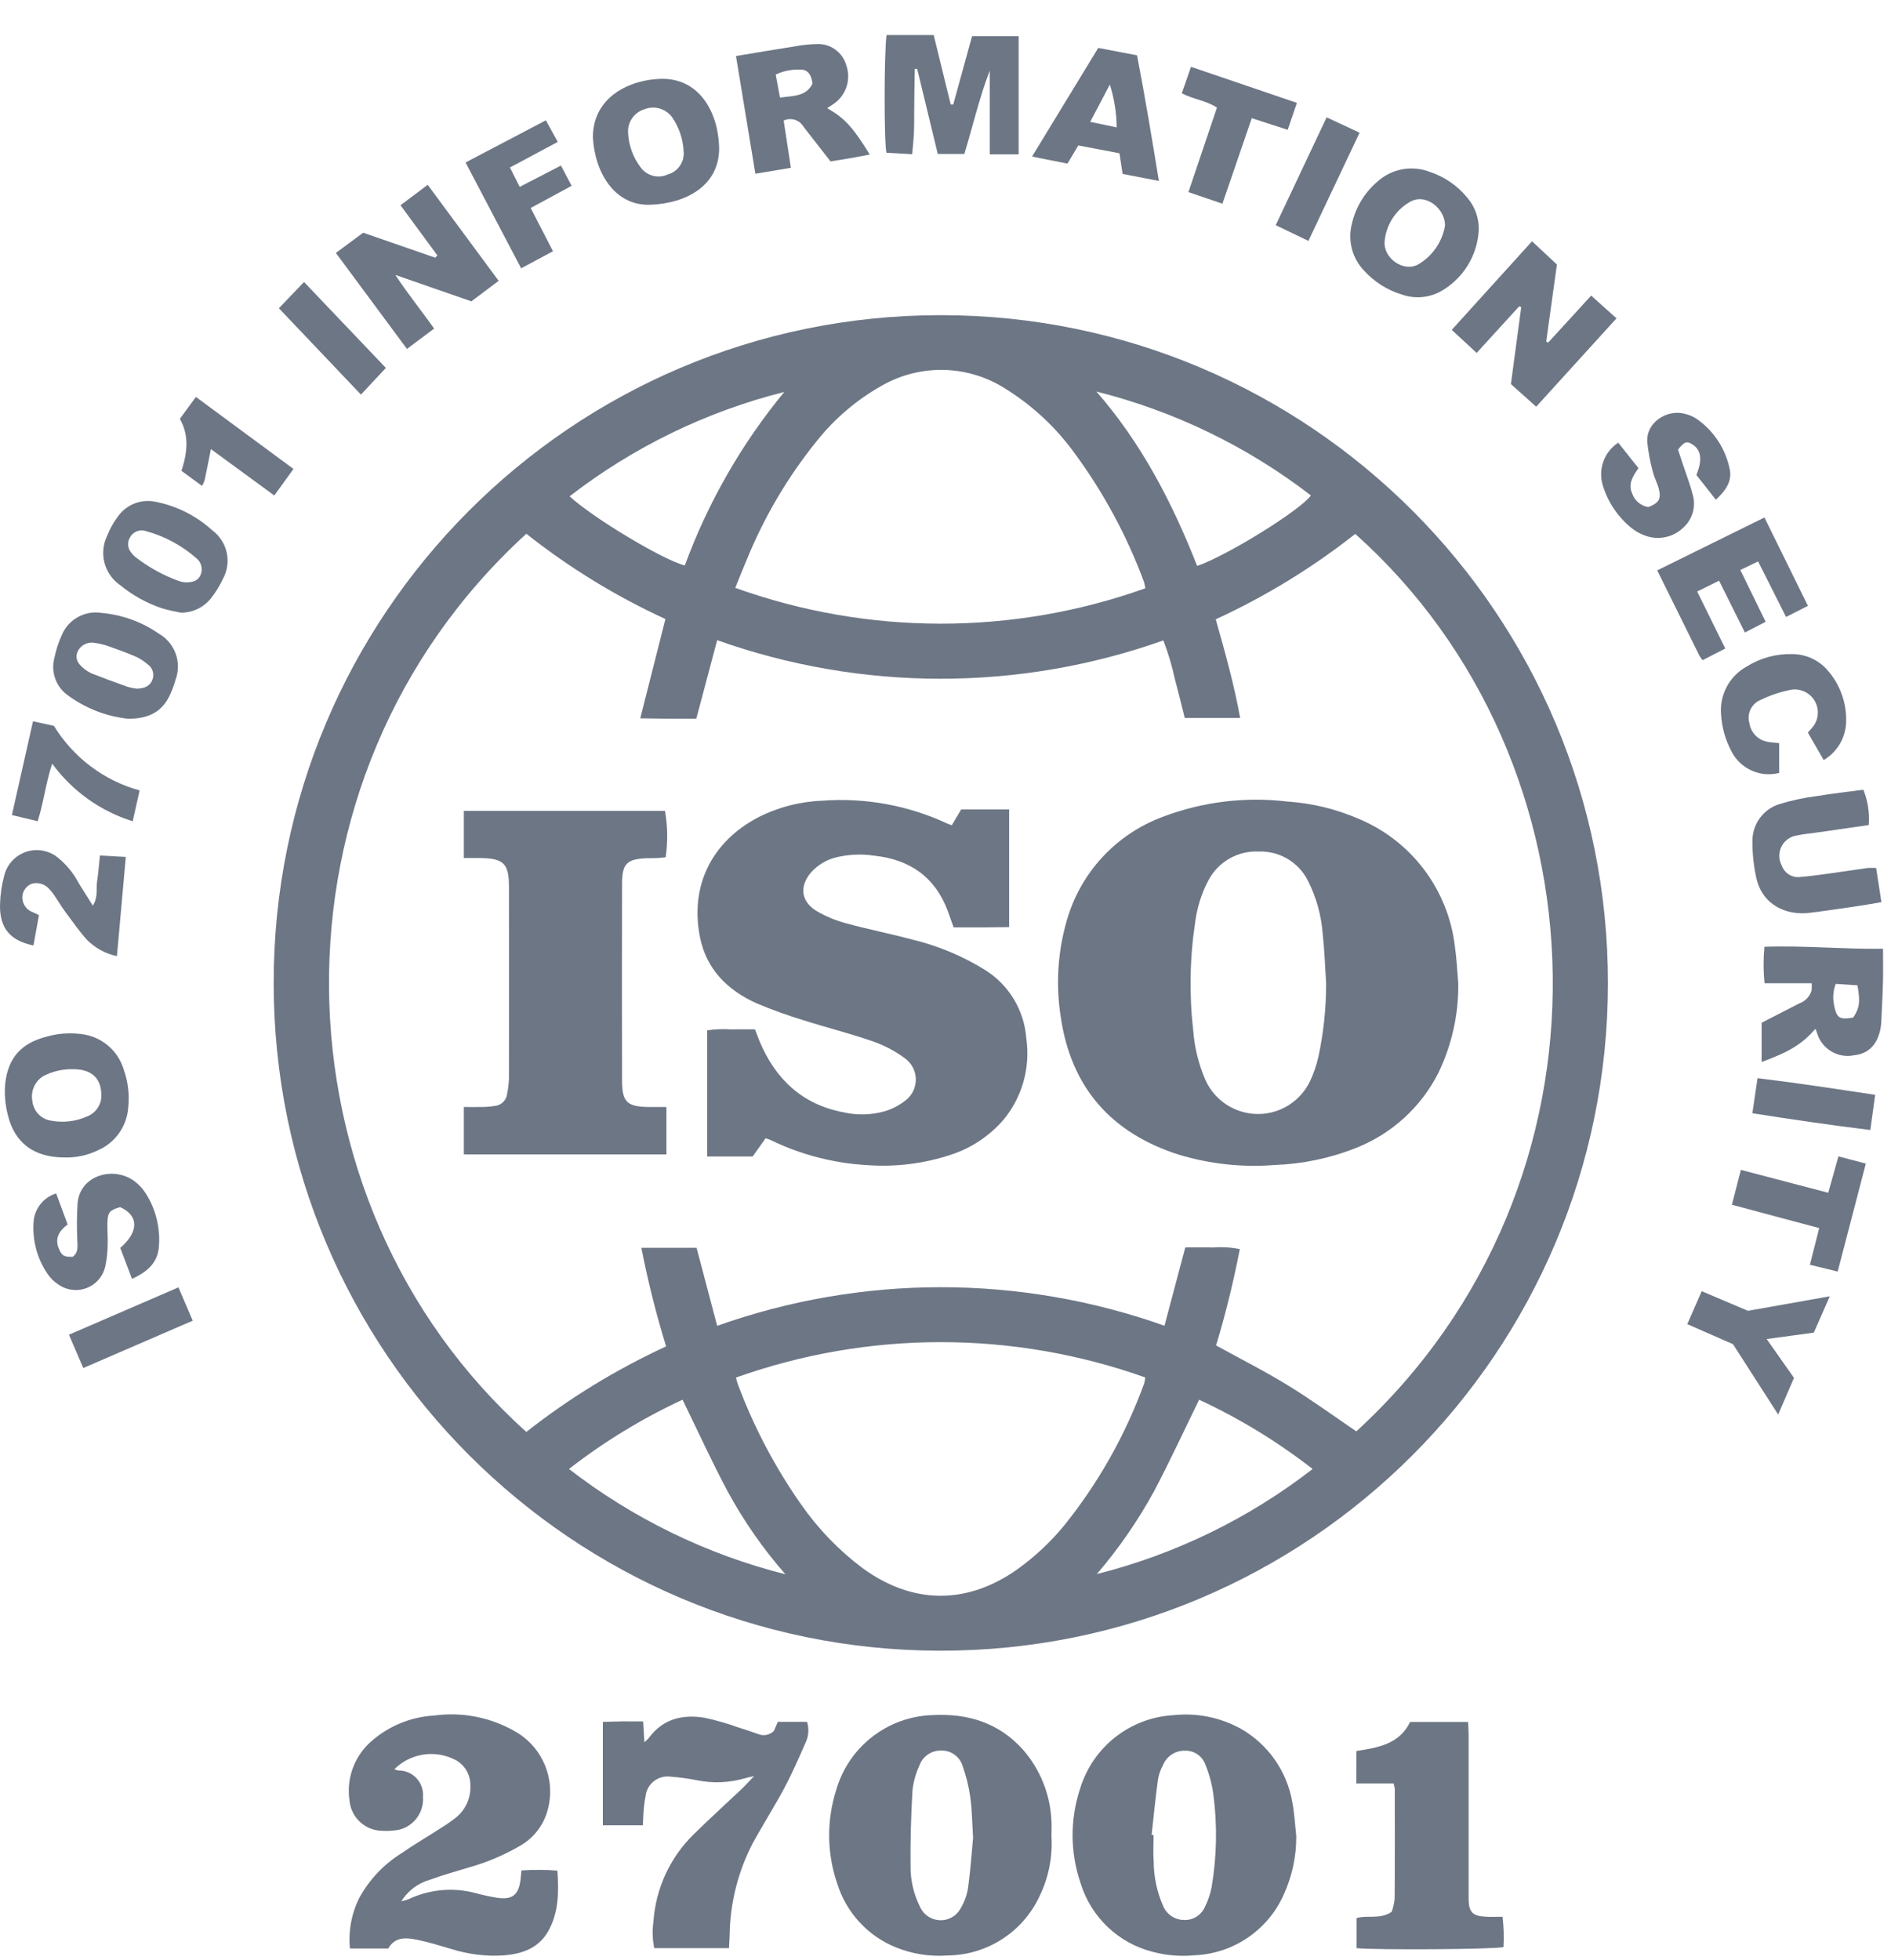 <svg width="55" height="57" viewBox="0 0 55 57" fill="none" xmlns="http://www.w3.org/2000/svg">
<g clip-path="url(#clip0_44_51971)">
<path d="M27.382 9.166C38.099 9.176 46.778 17.879 46.767 28.605C46.757 39.331 38.062 48.018 27.345 48.007C16.642 47.997 7.968 39.314 7.96 28.601C7.95 17.877 16.626 9.176 27.34 9.166C27.354 9.166 27.368 9.166 27.382 9.166ZM20.859 38.559C25.066 37.062 29.661 37.061 33.869 38.556L34.474 36.279C34.753 36.279 35.009 36.272 35.266 36.281C35.532 36.26 35.799 36.275 36.06 36.328C35.878 37.272 35.648 38.208 35.37 39.129C36.087 39.525 36.799 39.883 37.476 40.3C38.153 40.715 38.794 41.183 39.449 41.628C47.316 34.412 46.825 22.14 39.418 15.528C38.168 16.513 36.806 17.346 35.36 18.011C35.635 18.985 35.897 19.918 36.07 20.881H34.459C34.361 20.493 34.272 20.122 34.173 19.754C34.089 19.369 33.977 18.993 33.837 18.625C29.638 20.114 25.056 20.111 20.859 18.618L20.252 20.902C19.973 20.902 19.715 20.903 19.459 20.902C19.196 20.9 18.934 20.895 18.622 20.891L19.354 18.003C17.911 17.341 16.554 16.509 15.309 15.523C7.492 22.658 7.821 34.929 15.309 41.644C16.563 40.658 17.927 39.824 19.374 39.157C19.083 38.215 18.843 37.257 18.654 36.289H20.26L20.859 38.559ZM33.312 17.109C33.303 17.046 33.289 16.983 33.272 16.921C32.78 15.592 32.104 14.338 31.266 13.196C30.727 12.446 30.047 11.808 29.263 11.318C28.17 10.608 26.774 10.57 25.644 11.218C24.917 11.627 24.276 12.172 23.757 12.825C22.923 13.856 22.244 15.005 21.738 16.232C21.62 16.507 21.511 16.787 21.385 17.096C25.24 18.481 29.455 18.486 33.312 17.109ZM21.404 40.064C21.431 40.157 21.442 40.212 21.462 40.261C21.922 41.494 22.537 42.663 23.292 43.741C23.786 44.453 24.39 45.082 25.083 45.602C26.538 46.664 28.116 46.678 29.585 45.643C30.088 45.283 30.543 44.859 30.937 44.383C31.941 43.139 32.732 41.738 33.278 40.235C33.294 40.178 33.304 40.119 33.31 40.06C29.459 38.689 25.254 38.691 21.404 40.064ZM31.902 45.778C34.182 45.203 36.32 44.163 38.178 42.722C37.157 41.928 36.05 41.252 34.877 40.708C34.432 41.617 34.023 42.502 33.569 43.364C33.099 44.224 32.541 45.033 31.902 45.778ZM22.843 45.784C22.199 45.049 21.637 44.243 21.169 43.384C20.705 42.515 20.297 41.618 19.852 40.707C18.679 41.252 17.57 41.928 16.549 42.722C18.414 44.164 20.556 45.207 22.843 45.784ZM34.819 16.459C35.677 16.169 37.829 14.834 38.128 14.409C36.278 12.983 34.154 11.955 31.889 11.387C33.197 12.886 34.093 14.611 34.819 16.459ZM22.811 11.399C20.544 11.969 18.418 13.003 16.567 14.434C17.232 15.053 19.289 16.289 19.918 16.445C20.591 14.612 21.569 12.906 22.811 11.399Z" fill="#6D7685"/>
<path d="M37.702 53.401C37.706 53.99 37.58 54.571 37.335 55.106C36.873 56.139 35.867 56.82 34.737 56.865C34.334 56.903 33.927 56.87 33.536 56.767C32.532 56.517 31.733 55.758 31.429 54.768C31.124 53.878 31.119 52.911 31.415 52.019C31.783 50.808 32.864 49.955 34.126 49.882C34.801 49.808 35.482 49.944 36.078 50.27C36.874 50.719 37.426 51.501 37.585 52.401C37.65 52.728 37.665 53.068 37.702 53.401ZM33.495 53.364L33.552 53.368C33.552 53.626 33.535 53.886 33.555 54.142C33.558 54.593 33.654 55.036 33.837 55.448C33.941 55.68 34.169 55.831 34.422 55.838C34.689 55.856 34.938 55.703 35.045 55.458C35.135 55.278 35.201 55.087 35.239 54.889C35.392 53.992 35.409 53.077 35.289 52.175C35.249 51.888 35.174 51.605 35.065 51.336C34.981 51.081 34.742 50.91 34.474 50.915C34.196 50.904 33.942 51.066 33.832 51.321C33.756 51.459 33.704 51.608 33.678 51.763C33.606 52.296 33.554 52.83 33.495 53.364Z" fill="#6D7685"/>
<path d="M30.582 53.4C30.619 53.997 30.502 54.593 30.242 55.132C29.761 56.182 28.715 56.859 27.561 56.87C27.044 56.909 26.526 56.826 26.045 56.63C25.231 56.296 24.61 55.616 24.349 54.775C24.048 53.896 24.039 52.944 24.321 52.058C24.685 50.794 25.826 49.913 27.139 49.879C28.167 49.828 29.069 50.11 29.77 50.904C30.25 51.462 30.534 52.161 30.578 52.896C30.593 53.061 30.582 53.231 30.582 53.4ZM28.303 53.461C28.273 52.985 28.272 52.623 28.221 52.27C28.178 51.96 28.103 51.655 27.998 51.361C27.918 51.092 27.668 50.908 27.388 50.911C27.096 50.898 26.831 51.08 26.737 51.357C26.634 51.581 26.567 51.821 26.54 52.066C26.498 52.792 26.474 53.522 26.484 54.249C26.476 54.666 26.571 55.081 26.758 55.454C26.905 55.786 27.294 55.937 27.628 55.79C27.767 55.728 27.881 55.62 27.95 55.483C28.057 55.299 28.128 55.096 28.159 54.885C28.228 54.373 28.264 53.86 28.301 53.461H28.303Z" fill="#6D7685"/>
<path d="M11.47 51.454C11.507 51.47 11.546 51.481 11.586 51.49C11.977 51.485 12.299 51.798 12.305 52.19C12.305 52.213 12.305 52.237 12.303 52.26C12.335 52.718 12.023 53.129 11.575 53.22C11.42 53.246 11.261 53.254 11.104 53.244C10.609 53.233 10.204 52.848 10.164 52.354C10.072 51.717 10.307 51.078 10.789 50.651C11.298 50.199 11.944 49.932 12.623 49.893C13.443 49.78 14.277 49.945 14.993 50.361C15.783 50.814 16.169 51.743 15.933 52.623C15.818 53.077 15.521 53.462 15.111 53.689C14.645 53.96 14.145 54.169 13.625 54.314C13.25 54.43 12.869 54.532 12.502 54.669C12.157 54.767 11.861 54.991 11.672 55.296C11.745 55.278 11.818 55.257 11.889 55.231C12.494 54.946 13.18 54.883 13.826 55.055C14.032 55.112 14.241 55.157 14.451 55.192C14.907 55.26 15.089 55.11 15.143 54.641C15.151 54.575 15.154 54.508 15.165 54.398C15.514 54.374 15.864 54.375 16.213 54.403C16.254 55.015 16.254 55.602 15.955 56.147C15.675 56.657 15.194 56.821 14.659 56.868C14.143 56.902 13.624 56.839 13.13 56.683C12.807 56.59 12.485 56.486 12.156 56.419C11.831 56.352 11.495 56.31 11.293 56.667H10.178C10.129 56.158 10.224 55.645 10.454 55.188C10.744 54.663 11.162 54.22 11.669 53.903C12.048 53.641 12.446 53.407 12.833 53.158C12.976 53.07 13.115 52.974 13.248 52.87C13.537 52.645 13.698 52.293 13.681 51.926C13.688 51.59 13.489 51.283 13.18 51.152C12.604 50.884 11.921 51.004 11.47 51.454Z" fill="#6D7685"/>
<path d="M18.706 50.064C18.719 50.28 18.73 50.452 18.742 50.667C18.786 50.632 18.829 50.592 18.867 50.55C19.283 49.981 19.864 49.848 20.513 49.961C20.841 50.033 21.164 50.127 21.481 50.24C21.673 50.299 21.864 50.366 22.054 50.432C22.211 50.496 22.39 50.459 22.509 50.34L22.622 50.077H23.473C23.532 50.263 23.523 50.463 23.447 50.642C23.249 51.093 23.053 51.547 22.823 51.981C22.527 52.536 22.188 53.067 21.887 53.618C21.457 54.451 21.23 55.372 21.221 56.309C21.216 56.418 21.209 56.528 21.203 56.657H19.029C18.976 56.405 18.968 56.145 19.005 55.889C19.07 54.925 19.487 54.019 20.179 53.344C20.635 52.895 21.11 52.465 21.575 52.025C21.679 51.926 21.775 51.818 21.932 51.655C21.798 51.686 21.742 51.693 21.689 51.711C21.224 51.85 20.733 51.87 20.258 51.772C20.005 51.723 19.749 51.688 19.493 51.669C19.14 51.626 18.82 51.877 18.777 52.23C18.777 52.233 18.776 52.237 18.776 52.239C18.744 52.404 18.724 52.571 18.715 52.739C18.705 52.848 18.705 52.959 18.698 53.085H17.534V50.077C17.727 50.073 17.913 50.066 18.1 50.062C18.288 50.062 18.48 50.064 18.706 50.064Z" fill="#6D7685"/>
<path d="M39.45 50.924C40.075 50.825 40.696 50.731 41.014 50.079H42.7C42.706 50.203 42.714 50.322 42.715 50.442C42.716 51.969 42.716 53.498 42.715 55.025C42.715 55.104 42.713 55.182 42.715 55.262C42.727 55.606 42.833 55.72 43.183 55.741C43.349 55.752 43.517 55.744 43.701 55.744C43.737 56.037 43.746 56.332 43.729 56.626C43.461 56.693 40.008 56.715 39.455 56.657V55.784C39.765 55.685 40.124 55.834 40.475 55.604C40.52 55.484 40.55 55.36 40.563 55.233C40.572 54.166 40.569 53.099 40.568 52.032C40.561 51.976 40.55 51.922 40.532 51.869H39.449L39.45 50.924Z" fill="#6D7685"/>
<path d="M27.157 1.02L27.652 3.041L27.725 3.04L28.273 1.051H29.627V4.488H28.787V2.055C28.482 2.841 28.298 3.66 28.048 4.477H27.275L26.677 2.004L26.606 2.006C26.602 2.206 26.598 2.407 26.596 2.607C26.593 2.807 26.592 3.012 26.59 3.214C26.588 3.428 26.591 3.642 26.582 3.856C26.573 4.055 26.55 4.254 26.531 4.484L25.784 4.443C25.71 4.197 25.713 1.538 25.785 1.02H27.157Z" fill="#6D7685"/>
<path d="M44.68 11.828L43.945 11.17L44.245 8.933L44.186 8.908L42.949 10.264L42.224 9.594L44.559 7.017L45.283 7.693L44.972 9.933L45.028 9.964L46.279 8.597L47.016 9.258L44.68 11.828Z" fill="#6D7685"/>
<path d="M12.719 7.426L11.649 5.969L12.44 5.375L14.503 8.167L13.71 8.764L11.499 7.996C11.876 8.568 12.262 9.038 12.626 9.557L11.836 10.148L9.769 7.356L10.563 6.768L12.661 7.495L12.719 7.426Z" fill="#6D7685"/>
<path d="M52.805 29.92C52.409 30.367 52.055 30.586 51.237 30.885V29.744L52.337 29.18C52.508 29.119 52.641 28.978 52.691 28.801C52.697 28.733 52.698 28.665 52.693 28.596H51.323C51.286 28.244 51.285 27.888 51.318 27.535C52.474 27.494 53.609 27.608 54.768 27.593C54.768 27.932 54.774 28.233 54.767 28.534C54.758 28.905 54.737 29.275 54.721 29.645C54.717 29.712 54.716 29.78 54.706 29.846C54.632 30.351 54.363 30.644 53.933 30.689C53.458 30.79 52.986 30.508 52.849 30.043C52.836 30.006 52.823 29.966 52.805 29.92ZM53.899 29.594C54.085 29.324 54.111 29.127 54.024 28.656L53.391 28.614C53.316 28.816 53.3 29.034 53.347 29.245C53.418 29.606 53.503 29.662 53.899 29.594Z" fill="#6D7685"/>
<path d="M21.406 1.63C22.018 1.528 22.59 1.431 23.164 1.341C23.352 1.307 23.541 1.287 23.731 1.283C24.14 1.251 24.514 1.517 24.619 1.913C24.756 2.321 24.607 2.772 24.253 3.017C24.192 3.06 24.129 3.099 24.057 3.145C24.568 3.437 24.794 3.683 25.298 4.495C25.105 4.531 24.923 4.567 24.74 4.599C24.552 4.632 24.364 4.66 24.155 4.694C23.896 4.361 23.634 4.026 23.374 3.69C23.258 3.488 23.006 3.407 22.793 3.506L23.003 4.88L21.97 5.053L21.406 1.63ZM23.632 2.432C23.6 2.156 23.477 2.009 23.257 2.024C23.017 2.016 22.778 2.066 22.561 2.169L22.687 2.84C23.07 2.781 23.444 2.816 23.632 2.432Z" fill="#6D7685"/>
<path d="M17.244 3.986C17.25 2.81 18.325 2.315 19.222 2.293C20.34 2.264 20.883 3.264 20.915 4.263C20.948 5.372 19.989 5.918 18.909 5.955C17.876 5.99 17.296 5.015 17.244 3.986ZM19.884 4.409C19.869 4.05 19.751 3.701 19.546 3.406C19.358 3.154 19.025 3.061 18.734 3.181C18.445 3.272 18.254 3.547 18.267 3.85C18.282 4.223 18.412 4.581 18.639 4.875C18.822 5.119 19.149 5.2 19.425 5.073C19.718 4.991 19.91 4.712 19.884 4.409Z" fill="#6D7685"/>
<path d="M43.01 6.69C42.971 7.444 42.543 8.124 41.881 8.486C41.537 8.667 41.134 8.695 40.769 8.565C40.347 8.436 39.968 8.195 39.672 7.869C39.323 7.503 39.191 6.98 39.324 6.49C39.433 6.027 39.685 5.61 40.044 5.298C40.458 4.911 41.056 4.795 41.584 4.998C42.013 5.14 42.393 5.401 42.679 5.752C42.902 6.013 43.019 6.347 43.01 6.69ZM42.029 6.556C42.029 6.067 41.462 5.589 40.987 5.884C40.583 6.124 40.318 6.541 40.273 7.009C40.223 7.502 40.812 7.922 41.239 7.695C41.66 7.454 41.95 7.036 42.029 6.556Z" fill="#6D7685"/>
<path d="M1.874 33.662C0.987 33.662 0.419 33.238 0.225 32.415C0.15 32.122 0.125 31.819 0.151 31.517C0.236 30.751 0.628 30.33 1.377 30.142C1.691 30.055 2.019 30.032 2.342 30.071C2.93 30.129 3.425 30.534 3.597 31.1C3.726 31.462 3.771 31.848 3.728 32.23C3.683 32.771 3.342 33.241 2.845 33.455C2.542 33.601 2.21 33.672 1.874 33.662ZM2.133 31.095C1.829 31.087 1.527 31.156 1.257 31.297C1.012 31.449 0.886 31.739 0.942 32.023C0.972 32.314 1.195 32.548 1.483 32.592C1.839 32.66 2.206 32.616 2.536 32.468C2.808 32.361 2.975 32.086 2.946 31.796C2.925 31.34 2.646 31.097 2.133 31.095Z" fill="#6D7685"/>
<path d="M54.721 26.237C54.473 26.279 54.256 26.319 54.038 26.351C53.572 26.418 53.105 26.49 52.638 26.547C51.965 26.632 51.242 26.328 51.075 25.496C51.005 25.167 50.97 24.832 50.97 24.496C50.951 23.993 51.27 23.538 51.75 23.387C52.103 23.278 52.464 23.2 52.831 23.154C53.284 23.079 53.74 23.028 54.196 22.967C54.327 23.293 54.381 23.645 54.353 23.994C53.874 24.064 53.388 24.133 52.901 24.204C52.689 24.235 52.476 24.251 52.269 24.297C51.943 24.34 51.714 24.639 51.757 24.965C51.766 25.037 51.788 25.106 51.823 25.171C51.899 25.392 52.12 25.533 52.352 25.506C52.643 25.482 52.931 25.442 53.221 25.402C53.587 25.353 53.953 25.294 54.319 25.244C54.402 25.238 54.484 25.238 54.568 25.243L54.721 26.237Z" fill="#6D7685"/>
<path d="M50.75 18.394L49.999 16.888L49.363 17.203L50.18 18.861L49.518 19.2C49.486 19.161 49.458 19.119 49.432 19.077C49.027 18.262 48.625 17.446 48.2 16.588L51.319 15.05L52.584 17.62L51.948 17.943L51.134 16.327L50.618 16.577L51.354 18.084L50.75 18.394Z" fill="#6D7685"/>
<path d="M49.906 14.533L49.339 13.813C49.525 13.367 49.478 13.072 49.204 12.912C49.053 12.824 48.985 12.849 48.805 13.075L48.956 13.531C49.047 13.808 49.156 14.081 49.226 14.363C49.339 14.717 49.232 15.104 48.953 15.35C48.661 15.63 48.235 15.718 47.855 15.579C47.707 15.528 47.569 15.451 47.447 15.352C47.052 15.03 46.763 14.598 46.615 14.11C46.475 13.644 46.659 13.141 47.067 12.874L47.655 13.615C47.498 13.842 47.343 14.072 47.474 14.357C47.546 14.564 47.726 14.714 47.943 14.747C48.245 14.631 48.322 14.508 48.247 14.22C48.202 14.047 48.112 13.885 48.071 13.712C47.994 13.432 47.941 13.146 47.911 12.858C47.871 12.283 48.487 11.895 49.001 12.034C49.122 12.061 49.236 12.11 49.34 12.177C49.845 12.525 50.195 13.058 50.312 13.661C50.37 13.963 50.234 14.235 49.906 14.533Z" fill="#6D7685"/>
<path d="M1.634 34.708L1.967 35.611C1.715 35.8 1.578 36.025 1.722 36.338C1.805 36.521 1.867 36.558 2.118 36.55C2.299 36.41 2.249 36.214 2.247 36.025C2.231 35.679 2.236 35.331 2.257 34.986C2.336 34.159 3.327 33.907 3.917 34.358C4.043 34.452 4.151 34.569 4.235 34.701C4.541 35.178 4.675 35.746 4.616 36.311C4.562 36.759 4.251 37.002 3.84 37.194L3.498 36.293C4.044 35.821 4.038 35.348 3.493 35.106C3.193 35.194 3.136 35.253 3.125 35.538C3.117 35.762 3.141 35.989 3.131 36.213C3.129 36.425 3.105 36.638 3.059 36.846C2.943 37.318 2.469 37.608 1.996 37.493C1.887 37.466 1.784 37.419 1.691 37.353C1.569 37.273 1.465 37.169 1.382 37.047C1.069 36.588 0.928 36.033 0.982 35.478C1.031 35.116 1.285 34.814 1.634 34.708Z" fill="#6D7685"/>
<path d="M33.706 5.262L32.651 5.058C32.617 4.836 32.59 4.652 32.56 4.458L31.363 4.23L31.047 4.758L30.017 4.554L31.942 1.394L33.071 1.609C33.301 2.807 33.502 4.005 33.706 5.262ZM32.48 3.705C32.475 3.282 32.408 2.862 32.28 2.458L31.709 3.544L32.48 3.705Z" fill="#6D7685"/>
<path d="M5.254 17.818C5.07 17.775 4.881 17.747 4.701 17.687C4.265 17.54 3.858 17.315 3.502 17.023C3.035 16.706 2.87 16.094 3.115 15.585C3.192 15.387 3.296 15.199 3.424 15.029C3.675 14.667 4.122 14.497 4.551 14.598C5.159 14.723 5.721 15.009 6.18 15.428C6.623 15.76 6.749 16.37 6.475 16.852C6.38 17.055 6.261 17.244 6.121 17.419C5.906 17.676 5.588 17.823 5.254 17.818ZM5.385 16.935C5.632 16.944 5.768 16.877 5.833 16.721C5.908 16.549 5.857 16.347 5.708 16.233C5.287 15.862 4.786 15.593 4.243 15.445C4.064 15.386 3.868 15.464 3.779 15.631C3.696 15.772 3.711 15.948 3.816 16.071C3.848 16.118 3.886 16.159 3.93 16.194C4.319 16.497 4.754 16.737 5.218 16.904C5.272 16.92 5.328 16.93 5.385 16.935Z" fill="#6D7685"/>
<path d="M51.748 21.613V22.479C51.181 22.624 50.593 22.347 50.343 21.818C50.178 21.498 50.08 21.146 50.058 20.786C50.006 20.208 50.302 19.656 50.812 19.38C51.205 19.134 51.663 19.01 52.127 19.023C52.515 19.023 52.885 19.189 53.142 19.478C53.522 19.902 53.72 20.459 53.694 21.028C53.672 21.474 53.426 21.878 53.043 22.105L52.581 21.305C52.624 21.257 52.662 21.217 52.697 21.175C52.947 20.9 52.927 20.476 52.653 20.226C52.507 20.093 52.309 20.03 52.113 20.056C51.794 20.116 51.485 20.219 51.194 20.362C50.933 20.476 50.799 20.768 50.884 21.041C50.928 21.317 51.145 21.532 51.421 21.575C51.517 21.593 51.618 21.597 51.748 21.613Z" fill="#6D7685"/>
<path d="M3.726 20.903C3.094 20.836 2.492 20.602 1.98 20.226C1.637 19.987 1.476 19.561 1.577 19.155C1.625 18.914 1.701 18.68 1.803 18.457C1.998 18.006 2.475 17.746 2.96 17.826C3.555 17.88 4.126 18.087 4.617 18.427C5.088 18.694 5.294 19.263 5.106 19.77C5.064 19.92 5.008 20.068 4.943 20.21C4.721 20.691 4.335 20.907 3.726 20.903ZM3.957 20.03C4.229 20.027 4.372 19.937 4.434 19.765C4.496 19.601 4.437 19.416 4.291 19.318C4.189 19.23 4.076 19.156 3.955 19.099C3.688 18.985 3.414 18.884 3.139 18.788C3.011 18.745 2.88 18.715 2.747 18.697C2.541 18.659 2.335 18.768 2.253 18.961C2.187 19.127 2.237 19.276 2.422 19.428C2.498 19.495 2.584 19.549 2.677 19.59C3.02 19.724 3.366 19.852 3.714 19.976C3.795 19.999 3.877 20.016 3.961 20.027L3.957 20.03Z" fill="#6D7685"/>
<path d="M1.133 26.615L0.973 27.497C0.289 27.356 -0.016 26.986 0.001 26.305C0.008 26.025 0.047 25.747 0.12 25.475C0.243 24.951 0.767 24.625 1.291 24.749C1.431 24.782 1.562 24.845 1.674 24.934C1.928 25.139 2.137 25.394 2.289 25.683C2.419 25.89 2.549 26.097 2.699 26.338C2.862 26.085 2.789 25.844 2.825 25.622C2.862 25.391 2.877 25.157 2.906 24.881L3.659 24.922C3.571 25.899 3.487 26.835 3.401 27.807C3.069 27.738 2.765 27.571 2.526 27.329C2.302 27.079 2.108 26.802 1.909 26.532C1.789 26.369 1.685 26.195 1.572 26.028C1.535 25.973 1.492 25.92 1.446 25.871C1.324 25.717 1.121 25.65 0.931 25.7C0.767 25.759 0.656 25.911 0.65 26.085C0.643 26.283 0.765 26.463 0.952 26.528C1.003 26.549 1.051 26.575 1.133 26.615Z" fill="#6D7685"/>
<path d="M16.315 4.815L16.626 5.404L15.435 6.049L16.084 7.307L15.157 7.803L13.541 4.725L15.877 3.499L16.223 4.127L14.832 4.871L15.115 5.435L16.315 4.815Z" fill="#6D7685"/>
<path d="M50.404 39.092L49.076 38.51L49.494 37.551L50.839 38.122L53.219 37.7L52.755 38.756L51.384 38.943L52.178 40.072L51.719 41.139L50.404 39.092Z" fill="#6D7685"/>
<path d="M35.554 5.924L34.566 5.587L35.395 3.13C35.086 2.923 34.715 2.893 34.373 2.713L34.64 1.943L37.72 2.992L37.453 3.776L36.408 3.437L35.554 5.924Z" fill="#6D7685"/>
<path d="M50.633 34.023L53.175 34.689L53.471 33.631L54.268 33.84L53.449 36.98L52.641 36.783L52.912 35.716L50.373 35.038L50.633 34.023Z" fill="#6D7685"/>
<path d="M1.096 23.883L0.346 23.704L0.96 20.977L1.569 21.11C2.131 22.03 3.023 22.702 4.061 22.988L3.86 23.885C2.921 23.592 2.1 23.005 1.518 22.21C1.328 22.78 1.273 23.325 1.096 23.883Z" fill="#6D7685"/>
<path d="M6.134 13.061C6.068 13.396 6.012 13.681 5.952 13.965C5.933 14.023 5.907 14.079 5.877 14.132L5.278 13.693C5.444 13.183 5.513 12.678 5.231 12.181L5.698 11.544L8.536 13.638L7.978 14.41L6.134 13.061Z" fill="#6D7685"/>
<path d="M11.223 10.7L10.498 11.476L8.111 8.964L8.843 8.202L11.223 10.7Z" fill="#6D7685"/>
<path d="M38.055 7.006L37.105 6.549L38.585 3.413L39.544 3.859L38.055 7.006Z" fill="#6D7685"/>
<path d="M5.19 37.44L5.606 38.409L2.422 39.786L2.005 38.817L5.19 37.44Z" fill="#6D7685"/>
<path d="M50.968 32.376L51.118 31.356C52.262 31.494 53.381 31.666 54.54 31.841L54.398 32.864C53.242 32.722 52.118 32.557 50.968 32.376Z" fill="#6D7685"/>
<path d="M42.414 28.604C42.425 29.508 42.224 30.403 41.829 31.215C41.323 32.207 40.471 32.98 39.435 33.387C38.682 33.686 37.884 33.852 37.075 33.881C36.132 33.956 35.184 33.853 34.279 33.579C32.323 32.952 31.151 31.631 30.852 29.575C30.704 28.638 30.764 27.681 31.028 26.77C31.424 25.381 32.456 24.264 33.809 23.759C34.969 23.317 36.219 23.163 37.451 23.312C38.159 23.359 38.853 23.528 39.504 23.808C41.047 24.445 42.124 25.871 42.316 27.53C42.368 27.886 42.383 28.246 42.414 28.604ZM38.571 28.604C38.54 28.123 38.524 27.639 38.471 27.16C38.431 26.621 38.285 26.096 38.041 25.613C37.771 25.075 37.213 24.744 36.612 24.765C36.001 24.735 35.427 25.064 35.144 25.608C34.945 25.987 34.816 26.398 34.762 26.822C34.604 27.867 34.585 28.929 34.706 29.978C34.743 30.46 34.858 30.934 35.047 31.379C35.411 32.231 36.398 32.627 37.249 32.263C37.623 32.102 37.926 31.811 38.102 31.445C38.206 31.221 38.288 30.988 38.343 30.747C38.496 30.042 38.571 29.325 38.571 28.604Z" fill="#6D7685"/>
<path d="M27.737 26.971C27.671 26.787 27.62 26.639 27.565 26.492C27.197 25.501 26.455 24.996 25.431 24.886C25.041 24.826 24.642 24.848 24.261 24.95C24.012 25.022 23.787 25.16 23.609 25.351C23.244 25.755 23.284 26.21 23.747 26.493C24.017 26.652 24.309 26.773 24.612 26.853C25.249 27.028 25.901 27.155 26.541 27.327C27.285 27.506 27.995 27.803 28.646 28.206C29.346 28.641 29.794 29.387 29.851 30.209C29.97 31.044 29.736 31.89 29.204 32.545C28.801 33.019 28.276 33.375 27.686 33.573C26.897 33.839 26.062 33.945 25.231 33.885C24.253 33.832 23.296 33.584 22.415 33.156C22.376 33.138 22.333 33.127 22.267 33.104L21.892 33.633H20.567V29.966C20.796 29.931 21.029 29.922 21.259 29.938C21.483 29.932 21.707 29.937 21.959 29.937C22.005 30.058 22.046 30.171 22.092 30.282C22.553 31.381 23.328 32.118 24.523 32.347C24.919 32.439 25.332 32.43 25.724 32.321C25.939 32.258 26.139 32.156 26.316 32.019C26.659 31.775 26.739 31.299 26.496 30.956C26.446 30.886 26.385 30.825 26.315 30.775C26.027 30.562 25.707 30.395 25.368 30.279C24.711 30.051 24.034 29.883 23.372 29.672C22.91 29.533 22.455 29.369 22.011 29.181C21.167 28.805 20.548 28.194 20.361 27.265C20.061 25.782 20.684 24.493 22.043 23.775C22.625 23.478 23.266 23.312 23.918 23.286C25.155 23.194 26.398 23.419 27.525 23.939C27.565 23.959 27.608 23.972 27.682 24.001L27.956 23.541H29.351V26.963C29.092 26.966 28.828 26.97 28.565 26.971C28.293 26.973 28.024 26.971 27.737 26.971Z" fill="#6D7685"/>
<path d="M19.383 32.195V33.574H13.491V32.195C13.672 32.195 13.85 32.198 14.025 32.194C14.148 32.194 14.272 32.183 14.394 32.163C14.58 32.145 14.729 31.998 14.751 31.811C14.778 31.668 14.796 31.523 14.803 31.378C14.806 29.511 14.806 27.643 14.803 25.777C14.802 25.116 14.645 24.966 13.985 24.954C13.829 24.952 13.671 24.954 13.491 24.954V23.582H19.342C19.419 24.028 19.426 24.484 19.361 24.932C19.28 24.94 19.194 24.95 19.107 24.955C19.02 24.961 18.927 24.955 18.837 24.958C18.236 24.979 18.093 25.108 18.093 25.702C18.088 27.614 18.088 29.526 18.093 31.438C18.096 32.051 18.239 32.183 18.855 32.195C19.022 32.197 19.189 32.195 19.383 32.195Z" fill="#6D7685"/>
</g>
<defs>
<clipPath id="clip0_44_51971">
<rect width="54.821" height="56" fill="white" transform="translate(0 0.963)"/>
</clipPath>
</defs>
</svg>
